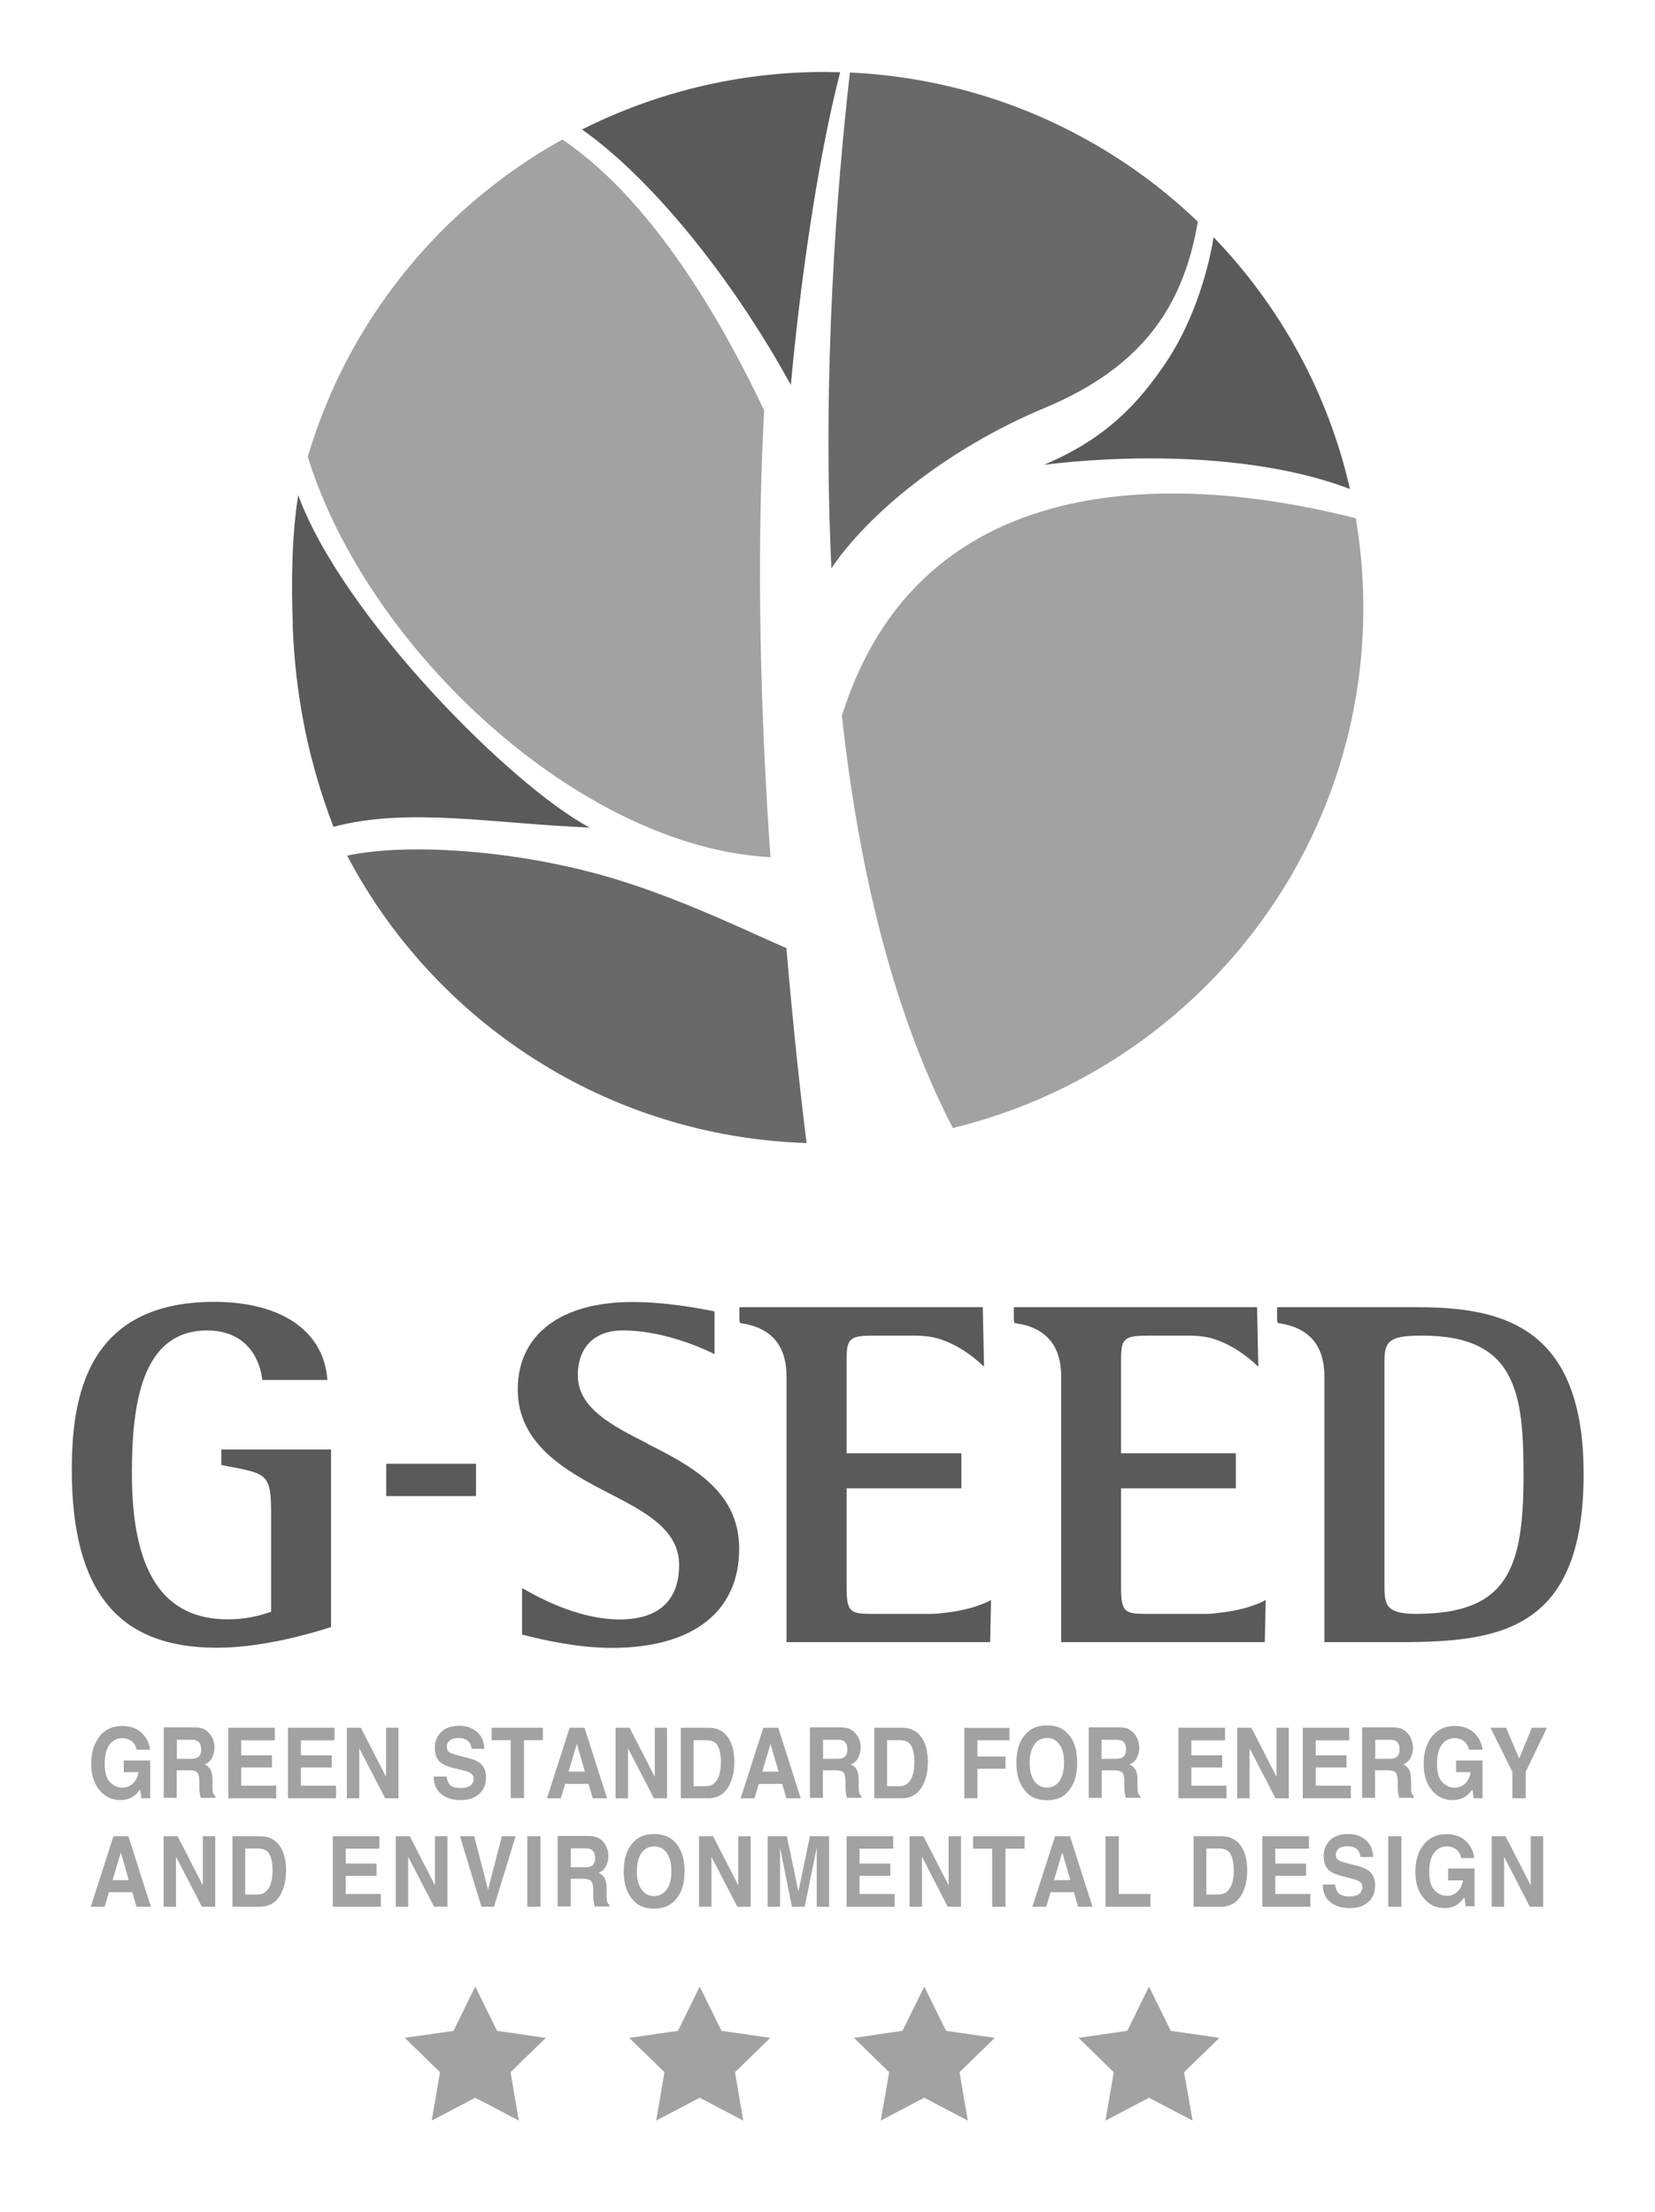 <svg width="92" height="123" viewBox="0 0 92 123" fill="none" xmlns="http://www.w3.org/2000/svg">
<path d="M26.42 110.453L27.63 112.913L30.34 113.303L28.38 115.213L28.84 117.903L26.42 116.633L24 117.903L24.46 115.213L22.5 113.303L25.21 112.913L26.42 110.453Z" fill="#A2A2A2"/>
<path d="M38.897 110.453L40.107 112.913L42.817 113.303L40.857 115.213L41.317 117.903L38.897 116.633L36.477 117.903L36.937 115.213L34.977 113.303L37.687 112.913L38.897 110.453Z" fill="#A2A2A2"/>
<path d="M51.379 110.453L52.589 112.913L55.299 113.303L53.339 115.213L53.799 117.903L51.379 116.633L48.959 117.903L49.429 115.213L47.469 113.303L50.169 112.913L51.379 110.453Z" fill="#A2A2A2"/>
<path d="M63.873 110.453L65.083 112.913L67.783 113.303L65.823 115.213L66.293 117.903L63.873 116.633L61.453 117.903L61.913 115.213L59.953 113.303L62.663 112.913L63.873 110.453Z" fill="#A2A2A2"/>
<path d="M7.6 97.291C7.54 97.021 7.41 96.841 7.19 96.731C7.07 96.671 6.94 96.641 6.79 96.641C6.51 96.641 6.27 96.761 6.09 97.001C5.91 97.241 5.82 97.591 5.82 98.071C5.82 98.551 5.92 98.891 6.12 99.091C6.32 99.291 6.54 99.391 6.79 99.391C7.04 99.391 7.24 99.311 7.4 99.151C7.56 98.991 7.66 98.791 7.69 98.531H6.88V97.881H8.35V99.981H7.86L7.79 99.491C7.65 99.681 7.52 99.811 7.41 99.881C7.22 100.011 6.98 100.081 6.69 100.081C6.22 100.081 5.84 99.901 5.54 99.541C5.23 99.181 5.07 98.681 5.07 98.061C5.07 97.441 5.23 96.921 5.54 96.531C5.85 96.151 6.27 95.961 6.79 95.961C7.24 95.961 7.6 96.091 7.87 96.341C8.14 96.591 8.3 96.911 8.34 97.281H7.61L7.6 97.291Z" fill="#A2A2A2"/>
<path d="M11.352 96.159C11.482 96.219 11.592 96.309 11.682 96.429C11.762 96.529 11.812 96.639 11.862 96.759C11.902 96.879 11.922 97.019 11.922 97.169C11.922 97.359 11.882 97.539 11.792 97.719C11.702 97.899 11.572 98.029 11.372 98.099C11.532 98.169 11.652 98.279 11.712 98.409C11.782 98.539 11.812 98.749 11.812 99.019V99.279C11.812 99.459 11.812 99.579 11.832 99.639C11.852 99.739 11.892 99.809 11.972 99.859V99.959H11.162C11.142 99.869 11.122 99.799 11.112 99.749C11.092 99.639 11.082 99.529 11.082 99.409V99.049C11.082 98.799 11.042 98.629 10.962 98.549C10.892 98.469 10.752 98.429 10.542 98.429H9.822V99.959H9.102V96.039H10.792C11.032 96.039 11.212 96.079 11.352 96.139V96.159ZM9.832 96.739V97.789H10.622C10.782 97.789 10.892 97.769 10.972 97.719C11.112 97.649 11.182 97.499 11.182 97.279C11.182 97.039 11.112 96.879 10.982 96.799C10.902 96.749 10.792 96.729 10.642 96.729H9.832V96.739Z" fill="#A2A2A2"/>
<path d="M15.277 96.763H13.408V97.593H15.117V98.272H13.408V99.282H15.357V99.983H12.688V96.062H15.277V96.752V96.763Z" fill="#A2A2A2"/>
<path d="M18.598 96.763H16.728V97.593H18.438V98.272H16.728V99.282H18.678V99.983H16.008V96.062H18.598V96.752V96.763Z" fill="#A2A2A2"/>
<path d="M19.291 96.062H20.061L21.461 98.793V96.062H22.151V99.983H21.411L19.971 97.203V99.983H19.281V96.062H19.291Z" fill="#A2A2A2"/>
<path d="M24.829 98.773C24.849 98.953 24.899 99.083 24.959 99.173C25.079 99.333 25.289 99.413 25.589 99.413C25.769 99.413 25.909 99.393 26.019 99.343C26.229 99.263 26.329 99.113 26.329 98.893C26.329 98.763 26.279 98.663 26.169 98.593C26.069 98.523 25.899 98.463 25.679 98.413L25.299 98.323C24.919 98.233 24.669 98.123 24.529 98.023C24.289 97.843 24.169 97.563 24.169 97.173C24.169 96.823 24.289 96.533 24.519 96.303C24.749 96.073 25.089 95.953 25.539 95.953C25.919 95.953 26.239 96.063 26.499 96.283C26.769 96.503 26.909 96.823 26.919 97.233H26.209C26.199 97.003 26.099 96.833 25.919 96.733C25.799 96.663 25.659 96.633 25.479 96.633C25.289 96.633 25.129 96.673 25.009 96.763C24.889 96.853 24.839 96.963 24.839 97.123C24.839 97.263 24.899 97.373 25.009 97.443C25.079 97.483 25.239 97.543 25.479 97.603L26.099 97.763C26.369 97.833 26.569 97.933 26.709 98.043C26.919 98.233 27.019 98.493 27.019 98.843C27.019 99.193 26.899 99.503 26.649 99.733C26.399 99.973 26.049 100.083 25.599 100.083C25.149 100.083 24.769 99.963 24.509 99.733C24.239 99.503 24.109 99.183 24.109 98.773H24.809H24.829Z" fill="#A2A2A2"/>
<path d="M30.178 96.062V96.752H29.128V99.972H28.388V96.752H27.328V96.062H30.188H30.178Z" fill="#A2A2A2"/>
<path d="M31.666 96.062H32.496L33.746 99.983H32.946L32.716 99.183H31.416L31.176 99.983H30.406L31.666 96.062ZM31.616 98.502H32.516L32.066 96.963L31.606 98.502H31.616Z" fill="#A2A2A2"/>
<path d="M34.229 96.062H34.999L36.399 98.793V96.062H37.079V99.983H36.349L34.909 97.203V99.983H34.219V96.062H34.229Z" fill="#A2A2A2"/>
<path d="M39.904 96.153C40.154 96.243 40.354 96.412 40.504 96.653C40.624 96.853 40.714 97.062 40.754 97.282C40.794 97.513 40.824 97.722 40.824 97.933C40.824 98.453 40.734 98.892 40.544 99.252C40.284 99.743 39.894 99.983 39.364 99.983H37.844V96.062H39.364C39.584 96.062 39.764 96.093 39.914 96.142L39.904 96.153ZM38.554 96.752V99.312H39.234C39.584 99.312 39.824 99.123 39.964 98.743C40.034 98.532 40.074 98.282 40.074 97.993C40.074 97.593 40.014 97.293 39.904 97.073C39.794 96.862 39.564 96.752 39.234 96.752H38.554Z" fill="#A2A2A2"/>
<path d="M42.432 96.062H43.262L44.512 99.983H43.712L43.482 99.183H42.182L41.942 99.983H41.172L42.432 96.062ZM42.382 98.502H43.282L42.832 96.963L42.372 98.502H42.382Z" fill="#A2A2A2"/>
<path d="M47.273 96.159C47.403 96.219 47.513 96.309 47.603 96.429C47.673 96.529 47.733 96.639 47.783 96.759C47.823 96.879 47.843 97.019 47.843 97.169C47.843 97.359 47.803 97.539 47.713 97.719C47.633 97.899 47.493 98.029 47.293 98.099C47.453 98.169 47.573 98.279 47.633 98.409C47.703 98.539 47.733 98.749 47.733 99.019V99.279C47.733 99.459 47.733 99.579 47.753 99.639C47.773 99.739 47.823 99.809 47.893 99.859V99.959H47.083C47.063 99.869 47.043 99.799 47.033 99.749C47.013 99.639 47.003 99.529 47.003 99.409V99.049C47.003 98.799 46.953 98.629 46.883 98.549C46.813 98.469 46.673 98.429 46.463 98.429H45.743V99.959H45.023V96.039H46.713C46.953 96.039 47.143 96.079 47.263 96.139L47.273 96.159ZM45.753 96.739V97.789H46.543C46.703 97.789 46.813 97.769 46.893 97.719C47.033 97.649 47.103 97.499 47.103 97.279C47.103 97.039 47.033 96.879 46.903 96.799C46.823 96.749 46.713 96.729 46.563 96.729H45.753V96.739Z" fill="#A2A2A2"/>
<path d="M50.662 96.153C50.912 96.243 51.112 96.412 51.262 96.653C51.382 96.853 51.472 97.062 51.512 97.282C51.552 97.513 51.582 97.722 51.582 97.933C51.582 98.453 51.492 98.892 51.302 99.252C51.052 99.743 50.652 99.983 50.122 99.983H48.602V96.062H50.122C50.342 96.062 50.522 96.093 50.662 96.142V96.153ZM49.312 96.752V99.312H49.992C50.342 99.312 50.582 99.123 50.722 98.743C50.792 98.532 50.832 98.282 50.832 97.993C50.832 97.593 50.772 97.293 50.662 97.073C50.552 96.862 50.322 96.752 49.992 96.752H49.312Z" fill="#A2A2A2"/>
<path d="M53.594 96.07H56.114V96.76H54.334V97.66H55.894V98.34H54.334V99.98H53.604V96.07H53.594Z" fill="#A2A2A2"/>
<path d="M59.35 99.63C59.09 99.94 58.7 100.09 58.2 100.09C57.7 100.09 57.31 99.94 57.04 99.63C56.68 99.25 56.5 98.72 56.5 98.01C56.5 97.3 56.68 96.75 57.04 96.39C57.31 96.09 57.69 95.93 58.2 95.93C58.71 95.93 59.09 96.08 59.35 96.39C59.71 96.75 59.88 97.29 59.88 98.01C59.88 98.73 59.7 99.25 59.35 99.63ZM58.89 99.03C59.06 98.79 59.15 98.45 59.15 98.01C59.15 97.57 59.07 97.23 58.89 96.99C58.72 96.75 58.49 96.63 58.2 96.63C57.91 96.63 57.67 96.75 57.5 96.99C57.33 97.23 57.24 97.57 57.24 98.01C57.24 98.45 57.33 98.79 57.5 99.03C57.67 99.27 57.91 99.39 58.2 99.39C58.49 99.39 58.72 99.27 58.89 99.03Z" fill="#A2A2A2"/>
<path d="M62.753 96.159C62.883 96.219 62.993 96.309 63.083 96.429C63.163 96.529 63.213 96.639 63.263 96.759C63.303 96.879 63.333 97.019 63.333 97.169C63.333 97.359 63.293 97.539 63.203 97.719C63.113 97.899 62.983 98.029 62.783 98.099C62.943 98.169 63.063 98.279 63.133 98.409C63.203 98.539 63.233 98.749 63.233 99.019V99.279C63.233 99.459 63.233 99.579 63.253 99.639C63.273 99.739 63.313 99.809 63.393 99.859V99.959H62.583C62.563 99.869 62.543 99.799 62.533 99.749C62.513 99.639 62.503 99.529 62.503 99.409V99.049C62.503 98.799 62.463 98.629 62.383 98.549C62.303 98.469 62.163 98.429 61.963 98.429H61.243V99.959H60.523V96.039H62.213C62.453 96.039 62.643 96.079 62.773 96.139L62.753 96.159ZM61.233 96.739V97.789H62.023C62.183 97.789 62.303 97.769 62.383 97.719C62.523 97.649 62.593 97.499 62.593 97.279C62.593 97.039 62.523 96.879 62.393 96.799C62.313 96.749 62.203 96.729 62.053 96.729H61.243L61.233 96.739Z" fill="#A2A2A2"/>
<path d="M68.098 96.763H66.228V97.593H67.938V98.272H66.228V99.282H68.178V99.983H65.508V96.062H68.098V96.752V96.763Z" fill="#A2A2A2"/>
<path d="M68.793 96.062H69.563L70.963 98.793V96.062H71.643V99.983H70.903L69.463 97.203V99.983H68.773V96.062H68.793Z" fill="#A2A2A2"/>
<path d="M75.002 96.763H73.142V97.593H74.852V98.272H73.142V99.282H75.092V99.983H72.422V96.062H75.002V96.752V96.763Z" fill="#A2A2A2"/>
<path d="M77.969 96.159C78.099 96.219 78.209 96.309 78.299 96.429C78.379 96.529 78.429 96.639 78.479 96.759C78.519 96.879 78.549 97.019 78.549 97.169C78.549 97.359 78.509 97.539 78.419 97.719C78.329 97.899 78.199 98.029 77.999 98.099C78.159 98.169 78.279 98.279 78.339 98.409C78.409 98.539 78.439 98.749 78.439 99.019V99.279C78.439 99.459 78.439 99.579 78.459 99.639C78.479 99.739 78.519 99.809 78.589 99.859V99.959H77.779C77.759 99.869 77.739 99.799 77.729 99.749C77.709 99.639 77.699 99.529 77.699 99.409V99.049C77.699 98.799 77.649 98.629 77.579 98.549C77.509 98.469 77.369 98.429 77.159 98.429H76.439V99.959H75.719V96.039H77.409C77.649 96.039 77.839 96.079 77.969 96.139V96.159ZM76.449 96.739V97.789H77.239C77.399 97.789 77.519 97.769 77.589 97.719C77.729 97.649 77.799 97.499 77.799 97.279C77.799 97.039 77.729 96.879 77.599 96.799C77.519 96.749 77.409 96.729 77.259 96.729H76.449V96.739Z" fill="#A2A2A2"/>
<path d="M81.661 97.291C81.611 97.021 81.471 96.841 81.251 96.731C81.131 96.671 80.991 96.641 80.851 96.641C80.571 96.641 80.331 96.761 80.151 97.001C79.971 97.241 79.881 97.591 79.881 98.071C79.881 98.551 79.981 98.891 80.181 99.091C80.381 99.291 80.601 99.391 80.851 99.391C81.101 99.391 81.301 99.311 81.461 99.151C81.621 98.991 81.711 98.791 81.751 98.531H80.941V97.881H82.411V99.981H81.921L81.851 99.491C81.711 99.681 81.581 99.811 81.471 99.881C81.271 100.011 81.031 100.081 80.751 100.081C80.281 100.081 79.901 99.901 79.601 99.541C79.291 99.181 79.141 98.681 79.141 98.061C79.141 97.441 79.301 96.921 79.611 96.531C79.931 96.151 80.341 95.961 80.861 95.961C81.311 95.961 81.671 96.091 81.941 96.341C82.211 96.591 82.371 96.911 82.411 97.281H81.691L81.661 97.291Z" fill="#A2A2A2"/>
<path d="M85.162 96.062H85.992L84.812 98.513V99.983H84.072V98.513L82.852 96.062H83.722L84.452 97.772L85.152 96.062H85.162Z" fill="#A2A2A2"/>
<path d="M6.307 102.094H7.137L8.387 106.014H7.587L7.357 105.204H6.057L5.817 106.014H5.047L6.307 102.094ZM6.257 104.534H7.157L6.717 102.994L6.257 104.534Z" fill="#A2A2A2"/>
<path d="M9.104 102.094H9.874L11.274 104.824V102.094H11.964V106.014H11.224L9.784 103.234V106.014H9.094V102.094H9.104Z" fill="#A2A2A2"/>
<path d="M14.982 102.184C15.232 102.274 15.432 102.444 15.582 102.684C15.702 102.874 15.792 103.094 15.832 103.314C15.882 103.544 15.902 103.754 15.902 103.964C15.902 104.484 15.812 104.924 15.622 105.284C15.372 105.774 14.972 106.014 14.442 106.014H12.922V102.094H14.442C14.662 102.094 14.842 102.124 14.982 102.174V102.184ZM13.632 102.774V105.334H14.312C14.662 105.334 14.902 105.144 15.042 104.764C15.112 104.554 15.152 104.304 15.152 104.014C15.152 103.614 15.092 103.304 14.982 103.094C14.872 102.884 14.642 102.774 14.312 102.774H13.632Z" fill="#A2A2A2"/>
<path d="M21.09 102.784H19.22V103.614H20.93V104.294H19.22V105.304H21.17V106.014H18.5V102.094H21.09V102.784Z" fill="#A2A2A2"/>
<path d="M22.01 102.094H22.78L24.18 104.824V102.094H24.87V106.014H24.13L22.69 103.234V106.014H22V102.094H22.01Z" fill="#A2A2A2"/>
<path d="M27.89 102.094H28.66L27.46 106.014H26.76L25.57 102.094H26.36L27.13 105.064L27.9 102.094H27.89Z" fill="#A2A2A2"/>
<path d="M30.043 106.014H29.312V102.094H30.043V106.014Z" fill="#A2A2A2"/>
<path d="M33.25 102.188C33.38 102.248 33.49 102.338 33.58 102.458C33.65 102.558 33.71 102.668 33.75 102.788C33.8 102.908 33.82 103.048 33.82 103.198C33.82 103.378 33.78 103.568 33.69 103.748C33.61 103.928 33.46 104.058 33.27 104.128C33.43 104.198 33.55 104.298 33.62 104.438C33.69 104.578 33.72 104.778 33.72 105.048V105.308C33.72 105.488 33.72 105.608 33.74 105.678C33.76 105.778 33.8 105.858 33.87 105.898V105.998H33.06C33.04 105.908 33.02 105.838 33.01 105.788C32.99 105.678 32.98 105.568 32.98 105.448V105.088C32.98 104.838 32.93 104.668 32.86 104.588C32.78 104.508 32.65 104.458 32.44 104.458H31.72V105.998H31V102.078H32.69C32.93 102.078 33.12 102.118 33.24 102.178L33.25 102.188ZM31.73 102.768V103.818H32.52C32.68 103.818 32.8 103.798 32.87 103.758C33.01 103.678 33.08 103.538 33.08 103.318C33.08 103.078 33.01 102.918 32.88 102.838C32.8 102.788 32.69 102.768 32.54 102.768H31.73Z" fill="#A2A2A2"/>
<path d="M37.522 105.659C37.252 105.959 36.872 106.119 36.362 106.119C35.852 106.119 35.472 105.969 35.212 105.659C34.852 105.289 34.672 104.749 34.672 104.049C34.672 103.349 34.852 102.789 35.212 102.429C35.482 102.129 35.862 101.969 36.362 101.969C36.862 101.969 37.252 102.119 37.522 102.429C37.882 102.789 38.052 103.329 38.052 104.049C38.052 104.769 37.872 105.289 37.522 105.659ZM37.062 105.059C37.232 104.819 37.322 104.479 37.322 104.039C37.322 103.599 37.232 103.259 37.062 103.019C36.892 102.779 36.662 102.659 36.362 102.659C36.062 102.659 35.842 102.779 35.662 103.019C35.492 103.259 35.402 103.599 35.402 104.039C35.402 104.479 35.492 104.819 35.662 105.059C35.832 105.299 36.072 105.419 36.362 105.419C36.652 105.419 36.882 105.299 37.062 105.059Z" fill="#A2A2A2"/>
<path d="M38.869 102.094H39.639L41.039 104.824V102.094H41.729V106.014H40.989L39.549 103.234V106.014H38.859V102.094H38.869Z" fill="#A2A2A2"/>
<path d="M45.032 102.094H46.092V106.014H45.402V103.364C45.402 103.294 45.402 103.184 45.402 103.044C45.402 102.904 45.402 102.804 45.402 102.724L44.732 106.014H44.022L43.362 102.724C43.362 102.794 43.362 102.904 43.362 103.044C43.362 103.184 43.362 103.294 43.362 103.364V106.014H42.672V102.094H43.742L44.382 105.174L45.022 102.094H45.032Z" fill="#A2A2A2"/>
<path d="M49.653 102.784H47.782V103.614H49.492V104.294H47.782V105.304H49.733V106.014H47.062V102.094H49.653V102.784Z" fill="#A2A2A2"/>
<path d="M50.562 102.094H51.333L52.733 104.824V102.094H53.422V106.014H52.682L51.252 103.234V106.014H50.562V102.094Z" fill="#A2A2A2"/>
<path d="M56.954 102.094V102.784H55.894V106.014H55.154V102.784H54.094V102.094H56.954Z" fill="#A2A2A2"/>
<path d="M58.651 102.094H59.481L60.731 106.014H59.931L59.701 105.204H58.401L58.161 106.014H57.391L58.651 102.094ZM58.601 104.534H59.501L59.051 102.994L58.591 104.534H58.601Z" fill="#A2A2A2"/>
<path d="M61.453 102.094H62.193V105.304H63.953V106.014H61.453V102.094Z" fill="#A2A2A2"/>
<path d="M68.412 102.184C68.662 102.274 68.862 102.444 69.012 102.684C69.132 102.874 69.222 103.094 69.262 103.314C69.312 103.544 69.332 103.754 69.332 103.964C69.332 104.484 69.242 104.924 69.052 105.284C68.792 105.774 68.402 106.014 67.872 106.014H66.352V102.094H67.872C68.092 102.094 68.272 102.124 68.412 102.174V102.184ZM67.062 102.774V105.334H67.742C68.092 105.334 68.332 105.144 68.472 104.764C68.552 104.554 68.582 104.304 68.582 104.014C68.582 103.614 68.522 103.304 68.412 103.094C68.302 102.884 68.072 102.774 67.742 102.774H67.062Z" fill="#A2A2A2"/>
<path d="M72.762 102.784H70.892V103.614H72.602V104.294H70.892V105.304H72.842V106.014H70.172V102.094H72.762V102.784Z" fill="#A2A2A2"/>
<path d="M74.221 104.799C74.241 104.979 74.291 105.109 74.351 105.199C74.471 105.359 74.681 105.439 74.981 105.439C75.161 105.439 75.301 105.419 75.411 105.379C75.621 105.299 75.731 105.149 75.731 104.919C75.731 104.789 75.681 104.689 75.581 104.619C75.481 104.549 75.311 104.489 75.091 104.439L74.711 104.339C74.341 104.249 74.081 104.149 73.941 104.039C73.701 103.859 73.581 103.579 73.581 103.189C73.581 102.839 73.701 102.549 73.931 102.319C74.161 102.089 74.501 101.969 74.951 101.969C75.331 101.969 75.651 102.079 75.911 102.299C76.181 102.519 76.311 102.839 76.331 103.249H75.621C75.611 103.019 75.511 102.849 75.341 102.749C75.221 102.679 75.071 102.649 74.901 102.649C74.711 102.649 74.551 102.689 74.431 102.769C74.321 102.859 74.261 102.979 74.261 103.129C74.261 103.269 74.321 103.369 74.431 103.439C74.501 103.479 74.661 103.539 74.901 103.599L75.521 103.759C75.791 103.829 75.991 103.929 76.131 104.049C76.341 104.229 76.441 104.499 76.441 104.849C76.441 105.199 76.321 105.509 76.071 105.739C75.821 105.979 75.471 106.089 75.021 106.089C74.571 106.089 74.191 105.969 73.931 105.739C73.661 105.509 73.531 105.189 73.531 104.779H74.231L74.221 104.799Z" fill="#A2A2A2"/>
<path d="M77.902 106.014H77.172V102.094H77.902V106.014Z" fill="#A2A2A2"/>
<path d="M81.23 103.307C81.17 103.037 81.04 102.857 80.82 102.747C80.7 102.687 80.56 102.657 80.42 102.657C80.14 102.657 79.9 102.777 79.72 103.017C79.54 103.257 79.45 103.617 79.45 104.087C79.45 104.557 79.55 104.907 79.75 105.107C79.95 105.307 80.17 105.407 80.42 105.407C80.67 105.407 80.87 105.327 81.03 105.167C81.19 105.007 81.29 104.807 81.32 104.547H80.5V103.887H81.97V105.987H81.48L81.4 105.497C81.26 105.677 81.13 105.807 81.02 105.887C80.83 106.017 80.59 106.087 80.3 106.087C79.83 106.087 79.45 105.907 79.15 105.547C78.84 105.187 78.68 104.697 78.68 104.067C78.68 103.437 78.84 102.927 79.15 102.547C79.46 102.167 79.88 101.977 80.4 101.977C80.85 101.977 81.21 102.107 81.48 102.357C81.75 102.607 81.91 102.927 81.95 103.307H81.23Z" fill="#A2A2A2"/>
<path d="M82.922 102.094H83.692L85.092 104.824V102.094H85.782V106.014H85.042L83.612 103.234V106.014H82.922V102.094Z" fill="#A2A2A2"/>
<path d="M58.023 25.848C58.023 25.848 67.793 24.438 75.043 27.188C73.823 21.828 71.153 17.017 67.463 13.188C67.103 15.438 66.163 18.207 64.733 20.277C63.253 22.438 61.503 24.378 58.023 25.848Z" fill="#5A5A5A"/>
<path d="M43.962 21.42C44.432 16.19 45.402 9.05 46.702 4.02C46.422 4.02 46.142 4 45.852 4C40.992 4 36.412 5.16 32.352 7.2C36.102 9.83 40.602 15.28 43.972 21.42H43.962Z" fill="#5A5A5A"/>
<path d="M46.216 31.601C48.216 28.621 52.556 24.981 58.116 22.661C63.736 20.311 65.836 16.751 66.586 12.321C61.516 7.471 54.746 4.381 47.246 4.031C46.536 10.251 45.696 20.611 46.216 31.601Z" fill="#696969"/>
<path d="M42.829 47.658C42.299 40.088 42.019 31.328 42.479 22.818C40.599 18.848 36.619 11.348 31.259 7.758C24.479 11.528 19.339 17.838 17.109 25.398C20.439 36.138 32.259 47.098 42.819 47.658H42.829Z" fill="#A2A2A2"/>
<path d="M46.797 39.767C47.697 48.007 49.557 56.127 52.967 62.717C66.057 59.537 75.787 47.797 75.787 33.787C75.787 32.087 75.637 30.427 75.367 28.817C67.767 26.867 51.547 24.697 46.807 39.777L46.797 39.767Z" fill="#A2A2A2"/>
<path d="M33.477 48.663C28.297 47.213 22.477 46.883 19.297 47.573C24.157 56.813 33.727 63.193 44.837 63.553C44.477 60.663 44.077 56.953 43.717 52.713C41.827 51.913 37.577 49.803 33.477 48.663Z" fill="#696969"/>
<path d="M16.267 34.711C16.417 38.831 17.197 42.471 18.537 45.971C22.687 44.861 27.497 45.801 32.777 46.011C28.397 43.681 19.037 34.241 16.577 27.531C16.217 29.791 16.187 32.391 16.277 34.721L16.267 34.711Z" fill="#5A5A5A"/>
<path d="M12.312 81.453L12.762 81.543C14.852 81.943 15.072 81.983 15.072 84.193V89.613C14.332 89.863 13.632 90.033 12.652 90.033C9.072 90.033 7.332 87.383 7.332 81.933C7.332 78.223 7.812 73.973 11.512 73.973C14.192 73.973 14.532 76.323 14.562 76.593L14.582 76.723H18.202L18.182 76.553C17.912 73.943 15.572 72.383 11.902 72.383C4.812 72.383 3.992 77.703 3.992 81.713C3.992 88.463 6.552 91.613 12.042 91.613C14.602 91.613 17.272 90.823 18.302 90.493L18.402 90.463V80.593H12.302V81.463L12.312 81.453Z" fill="#5A5A5A"/>
<path d="M35.971 80.251C33.991 79.241 32.121 78.291 32.121 76.461C32.121 74.901 33.051 73.971 34.621 73.971C36.721 73.971 38.731 74.821 39.501 75.181L39.721 75.291V72.911L39.521 72.871C38.771 72.731 37.001 72.391 35.151 72.391C31.161 72.391 28.781 74.211 28.781 77.251C28.781 80.291 31.441 81.781 33.791 82.991C35.831 84.041 37.751 85.031 37.751 87.001C37.751 89.511 35.961 90.041 34.451 90.041C32.381 90.041 30.311 89.031 29.251 88.421L29.021 88.291V90.881L29.341 90.961C30.151 91.161 32.061 91.621 34.011 91.621C38.511 91.621 41.091 89.611 41.091 86.111C41.091 82.861 38.371 81.481 35.971 80.261V80.251Z" fill="#5A5A5A"/>
<path d="M78.792 72.68H70.992V73.43L71.032 73.56L71.162 73.58C72.802 73.846 73.622 74.83 73.622 76.53V91.3H77.882C83.432 91.3 88.032 90.6 88.032 81.95C88.032 73.8 83.592 72.68 78.792 72.68ZM78.712 89.73C76.962 89.73 76.962 89.15 76.962 88.08V75.58C76.962 74.44 77.462 74.26 79.072 74.26C84.292 74.26 84.692 77.47 84.692 82.01C84.692 87.24 83.802 89.73 78.712 89.73Z" fill="#5A5A5A"/>
<path d="M67.559 89.7C67.399 89.72 67.229 89.73 67.039 89.73C66.969 89.73 66.909 89.73 66.869 89.73H63.909C62.599 89.73 62.319 89.73 62.319 88.3V82.75H68.699V80.8H62.319V75.53C62.319 74.36 62.559 74.26 63.909 74.26H66.059C66.199 74.26 66.329 74.26 66.459 74.27C66.739 74.29 66.989 74.32 67.209 74.37C67.339 74.4 67.459 74.43 67.579 74.48C68.309 74.73 69.019 75.16 69.689 75.75L69.949 75.99L69.879 72.68H56.359V73.43L56.399 73.56L56.529 73.58C58.169 73.846 58.989 74.83 58.989 76.53V91.3H70.309L70.359 88.96L70.139 89.07C69.279 89.47 68.279 89.63 67.579 89.69L67.559 89.7Z" fill="#5A5A5A"/>
<path d="M52.292 89.7C52.132 89.72 51.962 89.73 51.782 89.73C51.712 89.73 51.652 89.73 51.612 89.73H48.652C47.342 89.73 47.062 89.73 47.062 88.3V82.75H53.442V80.8H47.062V75.53C47.062 74.36 47.302 74.26 48.652 74.26H50.802C50.942 74.26 51.072 74.26 51.202 74.27C51.482 74.29 51.732 74.32 51.952 74.37C52.082 74.4 52.202 74.43 52.332 74.48C53.062 74.73 53.772 75.16 54.442 75.75L54.702 75.99L54.632 72.68H41.102V73.43L41.142 73.56L41.262 73.58C42.902 73.846 43.722 74.83 43.722 76.53V91.3H55.042L55.092 88.96L54.872 89.07C54.012 89.47 53.012 89.63 52.312 89.69L52.292 89.7Z" fill="#5A5A5A"/>
<path d="M26.459 81.383H21.469V83.183H26.459V81.383Z" fill="#5A5A5A"/>
</svg>
